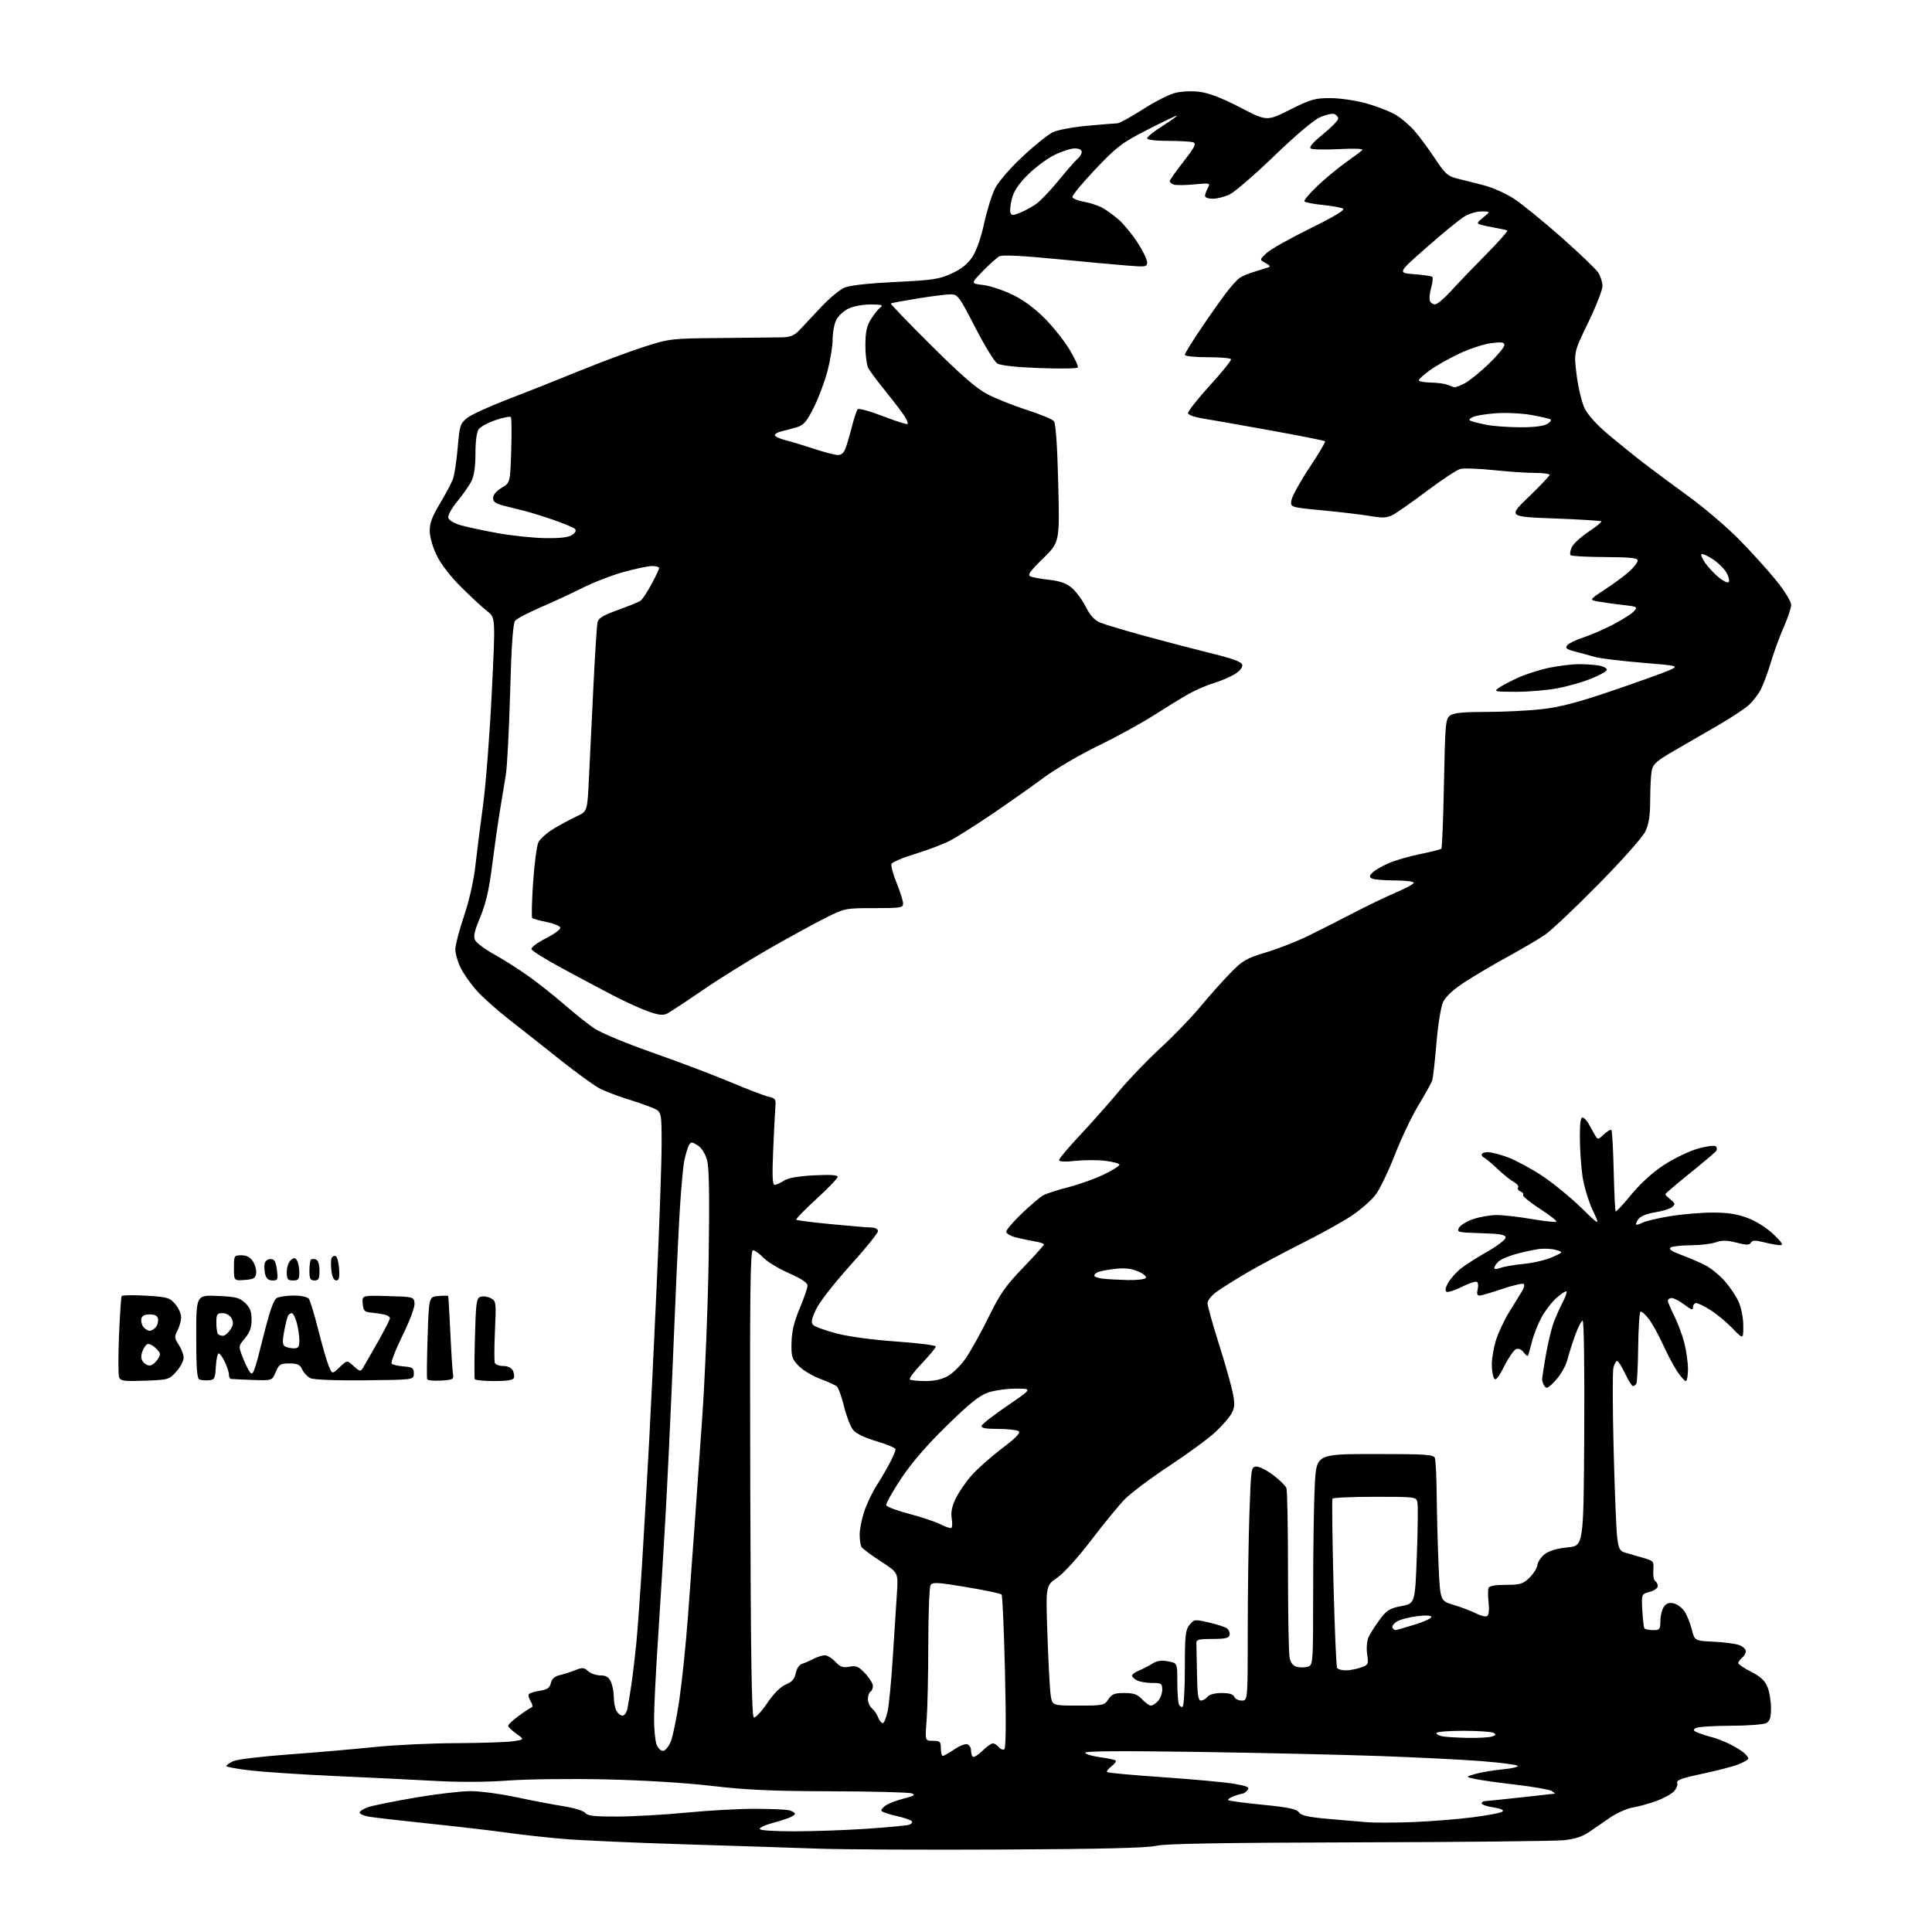 <?xml version="1.0" encoding="UTF-8" standalone="no"?>
<svg 
  version="1.1" 
  xmlns="http://www.w3.org/2000/svg" 
  xmlns:xlink="http://www.w3.org/1999/xlink" 
  xmlns:svg="http://www.w3.org/2000/svg"
  xmlns:rdf="http://www.w3.org/1999/02/22-rdf-syntax-ns#"
  xmlns:cc="http://creativecommons.org/ns#"
  xmlns:dc="http://purl.org/dc/elements/1.1/"
  viewBox="0 0 768 768"
  width="768"
  height="768"
>
<style>svg {background-color: white; }</style>"
<path stroke="none" fill="black" fill-rule="evenodd" d="M398.50,735.22C367.70,735.38 334.62,735.21 325.00,734.86C315.38,734.51 291.52,733.74 272.00,733.14C252.47,732.55 230.88,731.58 224.00,731.00C217.12,730.42 207.00,729.30 201.50,728.51C196.00,727.73 182.30,726.13 171.06,724.96C159.82,723.79 148.87,722.53 146.72,722.17C144.58,721.80 142.88,721.05 142.95,720.50C143.02,719.95 144.56,718.99 146.37,718.36C148.18,717.74 156.53,716.05 164.92,714.61C173.31,713.18 183.25,712.00 187.01,712.00C190.77,712.00 198.94,713.08 205.17,714.41C211.40,715.73 219.88,717.35 224.00,718.00C228.20,718.66 232.01,719.84 232.67,720.67C233.59,721.85 236.33,722.15 245.67,722.10C252.18,722.07 264.48,721.36 273.00,720.53C281.52,719.70 293.68,719.02 300.00,719.03C306.32,719.03 312.51,719.30 313.75,719.63C314.99,719.96 316.00,720.58 316.00,721.00C316.00,721.41 314.76,722.21 313.25,722.77C311.74,723.32 308.59,724.29 306.25,724.93C303.91,725.56 302.00,726.51 302.00,727.04C302.00,727.61 307.62,727.99 315.75,727.98C323.31,727.98 336.25,727.52 344.50,726.96C352.75,726.41 360.29,725.70 361.26,725.40C362.24,725.10 362.79,724.47 362.50,724.00C362.21,723.52 359.48,722.58 356.44,721.90C353.40,721.22 350.69,720.31 350.42,719.87C350.16,719.44 350.96,718.42 352.22,717.61C353.47,716.80 356.73,715.58 359.45,714.90C363.37,713.92 363.99,713.51 362.45,712.90C361.38,712.48 347.00,712.10 330.50,712.06C307.00,712.00 296.71,711.54 283.00,709.93C272.30,708.68 255.79,707.67 240.50,707.33C226.75,707.03 209.43,707.24 202.00,707.79C193.58,708.43 182.67,708.48 173.00,707.94C164.47,707.47 146.93,706.61 134.00,706.04C121.07,705.46 105.89,704.48 100.25,703.86C94.61,703.24 90.00,702.41 90.00,702.02C90.00,701.64 91.24,700.76 92.75,700.07C94.26,699.38 104.27,698.18 115.00,697.40C125.72,696.62 140.90,695.31 148.72,694.49C156.54,693.67 171.17,692.97 181.22,692.93C191.27,692.89 201.53,692.55 204.00,692.18C208.50,691.50 208.50,691.50 205.25,689.18C203.46,687.91 202.00,686.48 202.00,686.02C202.00,685.55 203.87,683.80 206.15,682.12C208.44,680.44 210.75,678.92 211.29,678.74C211.87,678.54 211.72,677.53 210.92,676.25C210.18,675.06 209.89,673.78 210.28,673.39C210.66,673.00 212.65,672.42 214.70,672.08C217.58,671.62 218.55,670.93 218.99,669.02C219.39,667.34 220.51,666.35 222.54,665.88C224.17,665.50 226.94,664.61 228.70,663.90C231.48,662.77 232.15,662.82 233.78,664.30C234.81,665.23 237.01,666.00 238.67,666.00C240.92,666.00 241.97,666.64 242.84,668.55C243.48,669.95 244.00,672.68 244.00,674.61C244.00,676.55 244.47,679.00 245.04,680.07C245.60,681.13 246.69,682.00 247.46,682.00C248.22,682.00 249.09,680.76 249.40,679.25C249.71,677.74 250.40,673.58 250.94,670.00C251.48,666.42 252.37,659.00 252.92,653.50C253.46,648.00 254.59,632.25 255.42,618.50C256.25,604.75 257.40,584.73 257.99,574.00C258.58,563.27 259.95,535.01 261.03,511.19C262.11,487.37 263.00,462.03 263.00,454.89C263.00,441.90 263.00,441.90 259.32,440.36C257.30,439.52 252.69,437.91 249.07,436.80C245.46,435.69 240.70,433.86 238.50,432.74C236.30,431.63 229.07,426.39 222.44,421.11C215.81,415.82 206.67,408.62 202.14,405.09C197.61,401.56 191.93,396.49 189.53,393.82C187.13,391.15 184.22,387.03 183.08,384.66C181.94,382.30 181.00,379.02 181.00,377.38C181.00,375.74 182.54,369.81 184.43,364.20C186.50,358.06 188.30,350.13 188.96,344.25C189.56,338.89 190.94,327.98 192.03,320.00C193.12,312.02 194.67,292.00 195.48,275.50C196.96,245.50 196.96,245.50 193.73,243.00C191.95,241.62 187.32,237.35 183.44,233.50C179.16,229.26 175.29,224.28 173.63,220.86C172.06,217.65 170.85,213.47 170.82,211.12C170.78,208.03 171.77,205.34 174.83,200.26C177.06,196.54 179.40,192.15 180.02,190.50C180.63,188.85 181.50,183.23 181.94,178.01C182.69,169.20 182.95,168.35 185.63,166.20C187.21,164.92 194.13,161.72 201.00,159.08C207.88,156.45 220.89,151.28 229.92,147.60C238.96,143.92 250.88,139.48 256.42,137.73C266.24,134.62 267.02,134.53 286.50,134.37C297.50,134.27 308.45,134.15 310.83,134.10C314.19,134.02 315.75,133.37 317.83,131.20C319.30,129.66 323.14,125.56 326.37,122.10C329.60,118.63 333.81,115.14 335.72,114.34C337.95,113.41 345.26,112.60 355.95,112.09C370.79,111.38 373.33,111.00 378.27,108.73C382.19,106.94 384.65,104.98 386.52,102.15C388.15,99.69 389.96,94.53 391.20,88.82C392.31,83.70 394.27,77.43 395.55,74.89C396.91,72.22 401.51,66.90 406.50,62.23C411.23,57.80 416.65,53.45 418.54,52.55C420.43,51.65 426.59,50.50 432.24,49.99C437.88,49.48 443.22,49.05 444.10,49.03C444.98,49.02 449.48,46.56 454.10,43.59C458.72,40.61 464.50,37.64 466.94,36.99C469.61,36.29 473.57,36.09 476.85,36.50C480.58,36.97 485.68,38.93 492.96,42.70C503.60,48.22 503.60,48.22 512.78,43.61C521.00,39.48 522.67,39.00 528.75,39.00C532.53,39.00 538.86,39.92 543.02,41.06C547.13,42.20 552.37,44.22 554.67,45.56C556.96,46.89 560.48,49.90 562.48,52.24C564.49,54.58 568.13,59.52 570.56,63.21C574.43,69.08 575.52,70.05 579.24,70.97C581.59,71.55 586.33,72.75 589.78,73.63C593.23,74.51 598.63,76.92 601.78,78.97C604.93,81.02 613.37,87.88 620.54,94.21C627.71,100.54 634.35,106.89 635.29,108.32C636.23,109.76 637.00,112.18 637.01,113.71C637.01,115.25 634.45,121.80 631.31,128.28C625.60,140.06 625.60,140.06 626.74,149.09C627.37,154.06 628.80,160.02 629.91,162.32C631.16,164.90 634.80,168.92 639.35,172.74C643.43,176.17 649.85,181.35 653.63,184.26C657.41,187.17 665.45,193.14 671.50,197.52C677.55,201.91 686.49,209.55 691.36,214.50C696.24,219.45 702.87,226.79 706.11,230.81C709.47,234.98 712.00,239.11 712.00,240.42C712.00,241.69 710.71,245.60 709.14,249.11C707.57,252.63 705.27,258.87 704.04,262.99C702.81,267.11 700.98,272.06 699.99,273.99C699.00,275.92 696.90,278.68 695.34,280.13C693.78,281.58 688.35,285.18 683.29,288.13C678.22,291.08 670.28,295.68 665.64,298.35C658.61,302.40 657.11,303.71 656.60,306.23C656.27,307.89 655.99,313.13 655.98,317.88C655.96,324.24 655.46,327.55 654.06,330.50C652.97,332.79 644.95,341.82 635.33,351.59C626.07,360.99 616.48,370.05 614.00,371.71C611.52,373.38 604.77,377.34 599.00,380.51C593.23,383.68 585.51,388.24 581.86,390.64C577.69,393.38 574.65,396.22 573.67,398.28C572.78,400.16 571.65,407.09 571.02,414.53C570.42,421.66 569.67,428.33 569.37,429.34C569.06,430.35 566.63,434.78 563.96,439.17C561.29,443.56 557.05,452.44 554.54,458.90C552.03,465.36 548.60,472.51 546.93,474.79C545.25,477.06 540.87,480.92 537.19,483.35C533.51,485.78 524.59,490.73 517.37,494.33C510.15,497.94 500.25,503.24 495.37,506.11C490.49,508.98 485.04,512.43 483.25,513.78C481.46,515.13 480.00,517.05 480.00,518.05C480.00,519.04 481.98,526.13 484.40,533.80C486.83,541.48 489.33,550.25 489.96,553.31C490.92,557.91 490.86,559.37 489.65,561.72C488.84,563.28 485.94,566.66 483.20,569.21C480.47,571.77 472.22,577.83 464.86,582.68C457.51,587.53 449.55,593.49 447.17,595.92C444.79,598.36 438.77,605.69 433.80,612.21C428.47,619.20 422.90,625.35 420.23,627.19C415.69,630.31 415.69,630.31 416.37,649.90C416.74,660.68 417.31,671.41 417.65,673.75C418.26,678.00 418.26,678.00 428.61,678.00C438.54,678.00 439.02,677.90 440.59,675.50C441.96,673.42 443.02,673.00 446.94,673.00C450.67,673.00 452.14,673.52 454.00,675.50C455.29,676.88 456.88,678.00 457.52,678.00C458.16,678.00 459.43,677.18 460.35,676.17C461.26,675.17 462.00,673.14 462.00,671.67C462.00,669.21 461.67,669.00 457.93,669.00C455.70,669.00 453.00,668.53 451.93,667.96C450.87,667.40 450.00,666.54 450.00,666.06C450.00,665.59 451.24,664.69 452.75,664.08C454.26,663.46 456.65,662.22 458.06,661.33C459.89,660.16 461.66,659.90 464.31,660.40C468.00,661.09 468.00,661.09 468.00,668.46C468.00,672.52 468.27,676.55 468.60,677.41C468.94,678.28 469.61,678.74 470.10,678.44C470.60,678.13 471.00,671.21 471.00,663.05C471.00,650.07 471.23,647.93 472.86,645.92C474.68,643.68 474.89,643.65 480.61,644.98C483.85,645.72 487.08,646.78 487.79,647.33C488.50,647.87 488.95,649.03 488.78,649.91C488.53,651.17 487.12,651.50 481.98,651.50C476.44,651.50 475.51,651.75 475.58,653.25C475.63,654.21 475.74,659.73 475.83,665.50C475.96,673.67 476.31,676.00 477.38,676.00C478.14,676.00 479.32,675.33 480.00,674.50C480.76,673.58 482.95,673.00 485.65,673.00C488.65,673.00 490.25,673.48 490.64,674.50C490.95,675.33 492.29,676.00 493.61,676.00C496.00,676.00 496.00,676.00 496.00,648.25C496.00,632.99 496.30,612.06 496.66,601.75C497.31,583.30 497.35,583.00 499.51,583.00C500.72,583.00 503.75,584.55 506.23,586.45C508.71,588.35 511.03,590.63 511.37,591.53C511.72,592.43 512.00,607.25 512.00,624.46C512.00,641.67 512.28,657.16 512.63,658.89C513.06,661.04 513.97,662.21 515.56,662.60C516.82,662.92 518.79,662.88 519.93,662.52C521.96,661.88 522.00,661.33 522.00,632.09C522.00,615.71 522.29,596.84 522.65,590.16C523.31,578.00 523.31,578.00 546.55,578.00C566.82,578.00 569.86,578.20 570.39,579.58C570.73,580.45 571.05,587.31 571.12,594.83C571.19,602.35 571.53,614.77 571.87,622.44C572.50,636.39 572.50,636.39 578.00,638.03C581.02,638.93 584.98,640.43 586.78,641.37C588.58,642.31 590.55,642.78 591.15,642.41C591.82,642.00 592.05,639.91 591.74,637.11C591.47,634.58 591.45,631.94 591.70,631.25C592.01,630.43 594.37,630.00 598.59,630.00C604.24,630.00 605.37,629.67 607.91,627.24C609.50,625.72 610.96,623.40 611.15,622.09C611.34,620.78 612.71,618.80 614.18,617.70C615.87,616.45 619.21,615.48 623.18,615.10C629.50,614.50 629.50,614.50 629.76,569.75C629.91,544.14 629.64,525.00 629.13,525.00C628.64,525.00 627.31,527.59 626.16,530.75C625.02,533.91 623.61,538.36 623.03,540.63C622.46,542.90 620.40,546.50 618.45,548.62C615.55,551.79 614.75,552.22 613.97,550.99C613.45,550.17 613.02,549.00 613.02,548.38C613.01,547.77 613.68,543.38 614.50,538.64C615.33,533.90 616.72,528.11 617.59,525.76C618.47,523.42 620.09,519.78 621.19,517.68C622.30,515.59 622.98,513.65 622.71,513.37C622.43,513.10 620.68,514.22 618.80,515.87C616.93,517.52 614.21,521.03 612.77,523.68C611.33,526.33 609.60,530.75 608.93,533.50C608.26,536.25 607.54,538.69 607.34,538.93C607.14,539.16 606.37,538.53 605.63,537.51C604.83,536.41 603.64,535.92 602.68,536.29C601.80,536.63 599.67,539.70 597.94,543.11C595.62,547.71 594.58,548.95 593.92,547.91C593.43,547.13 593.02,544.67 593.02,542.43C593.01,540.19 593.71,535.96 594.59,533.02C595.46,530.08 597.85,524.94 599.90,521.59C601.95,518.24 604.25,514.51 605.02,513.30C605.79,512.08 606.11,510.78 605.73,510.40C605.35,510.02 601.54,510.90 597.25,512.35C592.97,513.81 588.86,515.00 588.12,515.00C587.20,515.00 586.97,514.24 587.40,512.56C587.73,511.22 587.60,509.87 587.09,509.56C586.59,509.25 583.89,510.14 581.08,511.55C578.28,512.96 575.53,513.83 574.98,513.49C574.34,513.09 574.63,511.73 575.73,509.82C576.71,508.14 579.02,505.58 580.88,504.13C582.74,502.69 587.46,499.68 591.38,497.46C595.29,495.23 598.50,492.76 598.50,491.96C598.50,490.80 596.49,490.44 588.73,490.21C579.56,489.94 579.03,489.81 579.97,488.06C580.51,487.04 583.08,485.48 585.66,484.60C588.24,483.72 592.45,483.00 595.00,483.00C597.56,483.00 603.81,483.72 608.90,484.59C613.99,485.46 618.40,485.94 618.69,485.64C618.99,485.35 616.02,483.03 612.09,480.49C608.17,477.95 605.19,475.50 605.47,475.04C605.76,474.58 605.29,473.94 604.43,473.61C603.57,473.28 603.14,472.58 603.46,472.06C603.79,471.53 603.04,470.56 601.80,469.89C600.56,469.23 597.59,466.85 595.20,464.59C592.81,462.34 590.43,460.35 589.92,460.17C589.42,459.98 589.00,459.42 589.00,458.92C589.00,458.41 590.11,458.00 591.46,458.00C592.82,458.00 596.40,458.93 599.42,460.06C602.44,461.19 608.42,464.40 612.71,467.19C616.99,469.99 624.01,475.69 628.30,479.86C636.11,487.45 636.11,487.45 633.08,480.97C631.42,477.41 629.60,471.35 629.05,467.50C628.49,463.65 628.03,456.75 628.02,452.17C628.01,446.21 628.34,443.95 629.18,444.23C629.83,444.44 630.83,445.49 631.41,446.56C631.98,447.63 633.07,449.56 633.81,450.84C635.17,453.19 635.17,453.19 637.58,450.92C638.91,449.68 640.24,448.91 640.55,449.21C640.85,449.52 641.27,456.83 641.47,465.47C641.68,474.11 642.02,481.35 642.24,481.57C642.45,481.79 645.26,478.76 648.48,474.85C652.19,470.35 656.96,466.03 661.53,463.04C665.50,460.45 671.55,457.55 674.99,456.58C678.42,455.62 681.61,455.21 682.07,455.67C682.54,456.14 682.60,456.97 682.21,457.52C681.82,458.08 677.11,462.06 671.75,466.39C666.39,470.71 662.00,474.46 662.00,474.71C662.00,474.97 662.95,475.95 664.10,476.88C665.95,478.38 666.02,478.74 664.70,479.84C663.86,480.53 660.81,481.47 657.92,481.92C654.76,482.42 652.13,483.48 651.34,484.56C650.61,485.54 650.20,486.54 650.42,486.76C650.65,486.98 651.78,486.65 652.95,486.03C654.12,485.40 658.99,484.25 663.78,483.46C668.58,482.68 676.20,482.03 680.71,482.02C686.71,482.00 690.48,482.58 694.68,484.16C698.11,485.44 702.28,488.06 704.97,490.63C708.31,493.82 709.03,494.96 707.69,494.98C706.70,494.99 703.84,494.49 701.34,493.86C697.76,492.95 696.63,492.98 696.01,493.98C695.38,495.00 694.27,495.00 690.27,493.97C686.45,492.99 684.54,492.96 682.00,493.85C680.19,494.48 675.73,495.01 672.10,495.02C668.47,495.02 664.88,495.42 664.13,495.90C663.15,496.52 664.39,497.38 668.43,498.89C671.54,500.05 675.79,501.87 677.86,502.93C679.94,503.99 683.34,506.74 685.42,509.04C687.50,511.34 690.04,515.09 691.08,517.36C692.17,519.77 692.97,523.80 692.98,526.99C693.00,532.48 693.00,532.48 688.75,528.08C686.41,525.65 682.50,522.40 680.05,520.84C677.61,519.28 675.02,518.00 674.30,518.00C673.59,518.00 673.00,518.73 673.00,519.62C673.00,520.92 672.32,520.72 669.57,518.62C667.68,517.18 665.43,516.00 664.57,516.00C663.71,516.00 663.00,516.46 663.00,517.03C663.00,517.60 664.13,520.29 665.51,523.02C666.89,525.74 668.69,530.54 669.51,533.69C670.33,536.84 671.00,541.58 671.00,544.21C671.00,546.84 670.61,549.00 670.13,549.00C669.66,549.00 668.11,547.25 666.70,545.12C665.28,542.98 662.74,538.17 661.04,534.43C659.35,530.70 656.82,526.14 655.42,524.30C654.02,522.46 652.53,521.17 652.11,521.43C651.70,521.69 651.29,528.02 651.20,535.52C651.11,543.01 650.77,549.56 650.46,550.07C650.14,550.58 649.54,551.00 649.11,551.00C648.69,551.00 647.29,548.75 646.00,546.00C644.71,543.25 643.29,541.00 642.85,541.00C642.40,541.00 641.73,542.21 641.36,543.69C640.99,545.18 641.02,559.69 641.44,575.94C641.85,592.20 642.48,607.97 642.84,610.98C643.41,615.70 643.85,616.56 646.00,617.19C647.38,617.60 650.52,618.51 653.00,619.22C657.37,620.48 657.49,620.63 657.22,624.18C657.06,626.19 657.40,628.13 657.97,628.48C658.53,628.83 659.00,629.75 659.00,630.53C659.00,631.31 657.54,632.33 655.75,632.80C652.50,633.66 652.50,633.66 652.85,640.08C653.04,643.61 653.40,646.84 653.66,647.25C653.91,647.66 655.44,648.00 657.06,648.00C659.79,648.00 660.00,647.73 660.03,644.25C660.05,642.19 660.70,639.66 661.48,638.63C662.50,637.28 663.61,636.94 665.44,637.39C666.83,637.75 668.74,639.19 669.67,640.61C670.60,642.04 671.88,645.23 672.51,647.72C673.65,652.24 673.65,652.24 681.20,652.60C685.36,652.79 689.93,653.40 691.38,653.95C692.82,654.50 694.00,655.58 694.00,656.35C694.00,657.12 693.33,658.32 692.50,659.00C691.67,659.68 691.00,660.63 691.00,661.11C691.00,661.58 693.28,663.12 696.07,664.54C699.75,666.40 701.54,668.05 702.57,670.52C703.36,672.40 704.00,676.18 704.00,678.93C704.00,682.85 703.58,684.15 702.07,684.96C701.00,685.53 694.59,686.01 687.82,686.02C681.04,686.02 674.84,686.45 674.03,686.96C672.86,687.70 673.12,688.09 675.33,688.93C676.85,689.51 679.31,690.28 680.79,690.63C682.28,690.99 685.30,692.17 687.50,693.26C689.70,694.34 692.29,695.93 693.25,696.77C694.21,697.62 695.00,698.64 695.00,699.05C695.00,699.45 693.26,700.48 691.12,701.33C688.99,702.19 682.51,703.88 676.71,705.09C668.73,706.77 666.31,707.64 666.71,708.69C667.00,709.45 666.45,710.95 665.49,712.02C664.52,713.08 661.43,714.81 658.61,715.86C655.80,716.91 651.57,718.08 649.21,718.48C646.85,718.87 642.80,720.64 640.21,722.41C637.62,724.18 633.80,726.80 631.72,728.24C629.12,730.04 626.01,731.05 621.72,731.51C618.30,731.87 581.52,732.26 540.00,732.36C485.37,732.50 463.12,732.88 459.50,733.75C456.00,734.59 437.69,735.03 398.50,735.22zM561.00,724.33C567.88,724.08 578.64,723.24 584.92,722.47C591.21,721.69 596.77,720.63 597.30,720.10C597.89,719.51 596.53,718.90 593.62,718.47C591.08,718.08 589.00,717.37 589.00,716.89C589.00,716.40 589.56,715.99 590.25,715.97C590.94,715.95 597.35,715.29 604.50,714.51C611.65,713.72 617.73,713.05 618.00,713.01C618.27,712.97 617.71,712.48 616.75,711.92C615.80,711.36 609.41,710.25 602.56,709.45C595.72,708.65 588.40,707.62 586.31,707.16C582.50,706.32 582.50,706.32 586.50,705.16C588.70,704.52 593.56,703.70 597.30,703.35C601.04,702.99 603.74,702.35 603.30,701.93C602.86,701.50 596.42,700.67 589.00,700.08C581.58,699.49 563.35,698.58 548.50,698.05C533.65,697.52 501.08,696.78 476.11,696.41C444.92,695.95 430.92,696.07 431.36,696.78C431.71,697.35 434.36,698.13 437.25,698.52C440.14,698.91 442.90,699.47 443.39,699.76C443.87,700.05 443.21,701.09 441.90,702.07C440.60,703.06 439.79,704.12 440.10,704.43C440.41,704.74 450.44,705.67 462.40,706.48C474.35,707.30 487.04,708.47 490.59,709.09C495.94,710.02 496.86,710.46 495.91,711.61C495.27,712.37 494.39,713.00 493.94,713.00C493.50,713.00 491.91,713.46 490.43,714.03C488.94,714.59 487.96,715.30 488.26,715.59C488.55,715.88 494.70,716.71 501.93,717.42C512.12,718.42 515.35,719.10 516.32,720.42C517.26,721.72 520.07,722.34 528.03,723.04C533.79,723.55 540.75,724.15 543.50,724.37C546.25,724.59 554.12,724.57 561.00,724.33zM390.48,696.02C392.19,694.36 394.08,693.00 394.68,693.00C395.27,693.00 396.31,693.67 396.99,694.49C397.67,695.31 398.67,695.70 399.22,695.36C399.87,694.96 399.97,684.28 399.50,664.62C399.11,648.06 398.50,634.19 398.14,633.82C397.79,633.45 391.50,632.13 384.16,630.90C372.78,628.99 370.69,628.87 369.93,630.08C369.43,630.86 369.02,641.40 369.01,653.50C369.00,665.60 368.70,679.21 368.35,683.75C367.70,692.00 367.70,692.00 370.85,692.00C373.68,692.00 374.00,692.30 374.00,695.00C374.00,696.65 374.35,698.00 374.77,698.00C375.19,698.00 377.25,696.84 379.33,695.42C381.42,694.00 383.78,693.08 384.57,693.39C385.36,693.69 386.00,694.78 386.00,695.80C386.00,696.83 386.31,697.97 386.68,698.35C387.06,698.73 388.77,697.68 390.48,696.02zM263.53,696.00C264.39,696.00 265.78,694.37 266.62,692.37C267.45,690.38 269.00,682.83 270.06,675.59C271.12,668.36 272.66,653.45 273.48,642.47C274.30,631.49 275.44,615.98 276.00,608.00C276.57,600.02 277.97,580.23 279.11,564.00C280.25,547.77 281.42,518.98 281.71,500.00C282.08,475.55 281.89,464.26 281.08,461.25C280.37,458.64 278.94,456.35 277.38,455.33C275.21,453.91 274.70,453.87 273.95,455.08C273.46,455.86 272.61,458.63 272.05,461.22C271.49,463.82 270.57,474.40 270.01,484.72C269.44,495.05 268.30,520.38 267.47,541.00C266.63,561.62 265.28,590.20 264.45,604.50C263.63,618.80 262.29,640.60 261.48,652.94C260.66,665.29 260.00,678.87 260.00,683.13C260.00,687.39 260.44,692.02 260.98,693.43C261.51,694.85 262.66,696.00 263.53,696.00zM583.50,690.84C587.35,690.91 591.55,690.69 592.83,690.35C594.58,689.88 594.83,689.51 593.83,688.88C593.10,688.41 587.66,688.02 581.75,688.02C575.75,688.01 571.00,688.41 571.00,688.93C571.00,689.45 572.24,690.05 573.75,690.28C575.26,690.51 579.65,690.76 583.50,690.84zM350.89,685.00C351.41,685.00 352.29,682.86 352.85,680.25C353.41,677.64 354.34,667.85 354.92,658.50C355.50,649.15 356.23,637.82 356.54,633.33C357.09,625.16 357.09,625.16 350.16,620.68C346.36,618.21 342.90,615.64 342.48,614.97C342.07,614.30 341.73,612.08 341.73,610.04C341.73,608.00 342.53,603.90 343.51,600.92C344.49,597.94 346.78,593.16 348.60,590.31C350.41,587.46 352.82,583.31 353.95,581.10C355.08,578.89 356.00,576.65 356.00,576.12C356.00,575.59 352.60,574.15 348.45,572.92C343.58,571.47 340.24,569.85 339.05,568.34C338.04,567.06 336.45,562.87 335.51,559.04C334.57,555.22 333.28,551.65 332.64,551.12C332.00,550.58 328.98,549.21 325.92,548.07C322.87,546.93 319.05,544.61 317.43,542.93C314.79,540.16 314.51,539.25 314.64,533.68C314.74,529.25 315.66,525.41 317.89,520.11C319.60,516.05 321.00,511.97 321.00,511.04C321.00,509.91 318.59,508.30 313.63,506.12C309.58,504.34 305.00,501.56 303.45,499.94C301.89,498.32 300.03,497.00 299.31,497.00C298.22,497.00 298.04,513.52 298.24,589.67C298.44,659.49 298.79,682.43 299.67,682.72C300.32,682.94 302.70,680.39 304.96,677.05C307.61,673.15 310.26,670.50 312.39,669.61C314.85,668.58 315.87,667.41 316.33,665.09C316.68,663.33 317.74,661.72 318.73,661.43C319.70,661.14 321.77,660.25 323.33,659.45C324.89,658.65 326.95,658.00 327.91,658.00C328.87,658.00 330.74,659.16 332.06,660.57C334.01,662.64 335.08,663.02 337.66,662.54C340.36,662.03 341.31,662.44 343.92,665.22C345.61,667.02 346.99,669.26 347.00,670.19C347.00,671.12 346.55,672.16 346.00,672.50C345.45,672.84 345.00,674.16 345.00,675.44C345.00,676.71 345.72,678.35 346.60,679.09C347.49,679.82 348.60,681.45 349.08,682.71C349.56,683.97 350.37,685.00 350.89,685.00zM534.91,664.00C536.45,664.00 539.14,663.50 540.90,662.89C543.95,661.82 544.06,661.60 543.47,657.64C543.13,655.36 543.34,652.38 543.93,651.00C544.52,649.62 546.50,646.48 548.33,644.00C551.24,640.05 552.31,639.37 557.07,638.45C562.50,637.40 562.50,637.40 563.21,618.45C563.61,608.03 563.71,598.49 563.45,597.25C562.97,595.03 562.76,595.00 546.54,595.00C537.51,595.00 529.92,595.34 529.68,595.75C529.44,596.16 529.62,611.25 530.08,629.27C530.54,647.30 531.18,662.48 531.51,663.02C531.85,663.56 533.37,664.00 534.91,664.00zM554.65,648.00C554.95,648.00 558.30,647.06 562.09,645.90C565.89,644.75 569.00,643.35 569.00,642.79C569.00,642.13 566.94,642.02 563.25,642.47C560.09,642.85 556.47,643.82 555.22,644.62C553.96,645.43 553.20,646.52 553.53,647.04C553.85,647.57 554.36,648.00 554.65,648.00zM378.18,607.38C378.56,607.15 378.62,605.43 378.31,603.55C377.93,601.18 378.43,598.75 379.93,595.65C381.12,593.19 383.93,589.08 386.18,586.53C388.43,583.97 393.86,579.15 398.24,575.81C404.10,571.36 405.85,569.52 404.86,568.89C404.11,568.42 400.43,568.02 396.67,568.02C391.66,568.00 389.94,567.67 390.22,566.75C390.44,566.06 395.07,562.46 400.51,558.75C410.40,552.00 410.40,552.00 403.88,552.00C400.29,552.00 395.30,552.70 392.80,553.55C389.32,554.74 385.40,557.88 376.29,566.80C368.29,574.63 362.29,581.60 358.13,587.88C354.71,593.03 352.09,597.76 352.29,598.37C352.49,598.98 356.63,600.53 361.49,601.80C366.34,603.07 371.93,604.94 373.91,605.96C375.88,606.97 377.81,607.62 378.18,607.38zM57.59,548.85C49.28,549.15 47.92,548.97 47.35,547.48C46.99,546.54 46.97,539.06 47.31,530.85C47.65,522.65 48.12,515.61 48.37,515.21C48.61,514.82 52.96,514.75 58.04,515.05C66.53,515.57 67.46,515.83 69.63,518.36C70.94,519.87 72.00,522.23 72.00,523.61C72.00,524.98 71.35,527.35 70.56,528.87C69.27,531.37 69.32,531.94 71.06,534.57C72.12,536.18 72.99,538.51 72.99,539.73C73.00,540.96 71.69,543.44 70.08,545.23C67.23,548.43 66.96,548.51 57.59,548.85zM83.00,548.69C81.62,548.80 79.94,548.65 79.25,548.36C78.32,547.97 78.00,543.58 78.00,531.31C78.00,514.79 78.00,514.79 86.42,515.15C93.68,515.45 95.20,515.83 97.42,517.92C99.41,519.79 100.00,521.32 100.00,524.60C100.00,527.72 99.31,529.67 97.38,531.96C94.78,535.05 94.77,535.11 96.40,539.38C97.30,541.74 98.64,544.49 99.37,545.49C100.53,547.07 101.16,545.42 104.47,532.12C107.21,521.12 108.75,516.67 110.06,515.97C111.05,515.44 114.09,515.00 116.81,515.00C119.57,515.00 122.19,515.55 122.74,516.25C123.29,516.94 124.97,522.45 126.48,528.50C128.00,534.55 129.87,541.04 130.64,542.92C132.04,546.34 132.04,546.34 135.01,543.49C137.99,540.64 137.99,540.64 140.61,543.07C142.84,545.13 143.37,545.27 144.15,544.00C144.65,543.17 147.30,538.56 150.03,533.74C152.76,528.92 155.00,524.54 155.00,524.01C155.00,523.47 153.99,522.82 152.75,522.54C151.51,522.27 149.15,521.93 147.50,521.77C144.91,521.54 144.46,521.05 144.18,518.21C143.87,514.93 143.87,514.93 154.18,515.21C164.36,515.50 164.50,515.53 164.79,518.00C164.96,519.47 162.97,524.82 160.00,530.91C157.20,536.63 155.27,541.66 155.71,542.09C156.14,542.52 158.30,543.01 160.50,543.18C164.02,543.46 164.50,543.80 164.50,546.00C164.50,548.50 164.50,548.50 145.00,548.69C133.02,548.81 124.67,548.47 123.36,547.83C122.18,547.25 120.73,545.70 120.13,544.39C119.25,542.45 118.29,542.00 115.03,542.00C111.42,542.00 110.89,542.33 109.60,545.42C108.17,548.83 108.17,548.83 100.34,548.55C96.03,548.40 92.16,548.21 91.75,548.14C91.34,548.06 91.00,547.28 91.00,546.40C91.00,545.52 90.27,543.27 89.39,541.40C88.50,539.53 87.40,538.00 86.94,538.00C86.48,538.00 85.97,540.36 85.80,543.25C85.53,548.04 85.28,548.52 83.00,548.69zM175.34,548.80C172.50,548.96 170.02,548.74 169.81,548.30C169.61,547.86 169.69,540.30 169.98,531.50C170.50,515.50 170.50,515.50 174.25,515.19C176.31,515.02 178.08,515.02 178.17,515.19C178.26,515.36 178.65,522.02 179.03,530.00C179.40,537.98 179.89,545.40 180.11,546.50C180.45,548.26 179.89,548.54 175.34,548.80zM196.48,549.00C192.43,549.00 188.95,548.66 188.74,548.25C188.53,547.84 188.55,540.43 188.79,531.78C189.17,517.56 189.39,516.01 191.07,515.48C192.09,515.15 193.91,515.42 195.11,516.06C197.21,517.18 197.27,517.65 196.76,528.86C196.46,535.26 196.44,541.06 196.69,541.75C196.95,542.44 198.46,543.00 200.05,543.00C201.78,543.00 203.29,543.70 203.83,544.75C204.32,545.71 204.53,547.06 204.28,547.75C203.98,548.60 201.46,549.00 196.48,549.00zM367.78,549.00C371.42,549.00 374.44,548.32 376.86,546.96C378.86,545.83 382.10,542.57 384.06,539.71C386.01,536.84 390.05,529.55 393.02,523.50C397.54,514.29 399.77,511.10 406.71,503.90C411.27,499.17 415.00,495.02 415.00,494.69C415.00,494.36 413.31,493.80 411.25,493.45C409.19,493.10 405.81,492.39 403.75,491.87C401.69,491.35 400.00,490.34 400.00,489.62C400.00,488.90 402.81,485.62 406.25,482.32C409.69,479.03 413.54,475.78 414.80,475.10C416.07,474.43 420.57,472.99 424.80,471.90C429.04,470.82 435.31,468.57 438.75,466.90C442.19,465.24 445.00,463.49 445.00,463.01C445.00,462.53 442.52,461.83 439.49,461.46C436.47,461.08 431.07,461.08 427.49,461.46C423.26,461.92 421.00,461.80 421.00,461.13C421.00,460.57 424.72,456.14 429.27,451.30C433.82,446.46 440.77,438.63 444.70,433.90C448.63,429.17 456.11,421.38 461.31,416.60C466.51,411.81 473.63,404.44 477.13,400.21C480.63,395.99 485.98,389.99 489.00,386.88C493.97,381.79 495.36,380.98 503.31,378.57C508.16,377.10 515.59,374.20 519.81,372.13C524.04,370.06 532.23,365.92 538.00,362.92C543.77,359.92 551.54,356.19 555.25,354.62C558.96,353.06 562.00,351.38 562.00,350.89C562.00,350.40 558.51,349.99 554.25,349.98C549.99,349.98 545.93,349.61 545.23,349.16C544.24,348.54 544.36,347.98 545.76,346.71C546.76,345.81 549.58,344.19 552.04,343.12C554.49,342.04 560.09,340.42 564.47,339.52C568.86,338.63 572.68,337.65 572.97,337.36C573.26,337.08 573.73,325.36 574.00,311.34C574.47,287.56 574.63,285.74 576.44,284.42C577.87,283.38 581.65,283.00 590.73,283.00C597.52,283.00 607.45,282.51 612.79,281.92C620.13,281.10 627.02,279.30 641.00,274.54C651.17,271.08 661.30,267.45 663.50,266.46C667.50,264.67 667.50,264.67 652.50,263.42C644.25,262.73 635.92,261.71 634.00,261.15C632.08,260.59 628.55,259.62 626.18,259.01C622.66,258.09 622.07,257.62 623.00,256.50C623.64,255.73 626.48,254.35 629.33,253.43C632.17,252.51 637.50,250.20 641.17,248.30C644.84,246.39 648.58,244.01 649.50,243.00C651.09,241.24 650.91,241.14 645.33,240.51C642.12,240.15 637.73,239.55 635.57,239.16C631.65,238.47 631.65,238.47 638.07,234.27C641.61,231.96 645.96,228.73 647.75,227.09C649.54,225.45 651.00,223.52 651.00,222.81C651.00,221.80 648.00,221.49 638.02,221.44C630.89,221.41 624.74,221.08 624.36,220.70C623.98,220.32 624.18,218.90 624.80,217.54C625.42,216.18 628.42,213.41 631.48,211.38C634.53,209.36 636.82,207.49 636.57,207.24C636.32,206.99 627.88,206.47 617.81,206.09C599.50,205.40 599.50,205.40 607.75,197.45C612.29,193.08 616.00,189.16 616.00,188.75C616.00,188.34 613.41,188.00 610.25,188.00C607.09,188.00 599.68,187.50 593.78,186.89C587.89,186.27 581.93,186.05 580.54,186.40C579.16,186.75 573.21,190.66 567.32,195.09C561.43,199.52 555.30,203.83 553.70,204.66C551.31,205.89 549.66,205.98 544.64,205.13C541.26,204.55 532.72,203.54 525.66,202.87C512.82,201.65 512.82,201.65 513.42,198.66C513.75,197.01 516.98,191.21 520.61,185.76C524.23,180.32 526.99,175.66 526.73,175.40C526.48,175.15 516.65,173.19 504.88,171.07C493.12,168.94 481.06,166.81 478.08,166.35C475.10,165.88 472.49,164.97 472.27,164.32C472.06,163.68 475.92,158.73 480.85,153.33C485.78,147.93 489.61,143.18 489.35,142.76C489.09,142.34 484.86,142.00 479.94,142.00C474.80,142.00 471.00,141.59 471.00,141.02C471.00,140.49 473.92,135.74 477.49,130.48C481.05,125.22 485.56,118.83 487.51,116.29C489.45,113.74 491.82,111.13 492.77,110.47C493.72,109.82 496.30,108.74 498.50,108.07C500.70,107.40 503.18,106.62 504.00,106.35C505.14,105.98 504.91,105.54 503.07,104.55C500.64,103.24 500.64,103.24 503.54,100.55C505.13,99.08 512.91,94.69 520.82,90.81C530.14,86.24 534.76,83.47 533.93,82.96C533.23,82.52 529.58,81.86 525.82,81.48C522.07,81.10 518.78,80.45 518.52,80.03C518.26,79.61 520.62,76.83 523.77,73.85C526.92,70.88 531.98,66.69 535.00,64.55C538.02,62.41 540.95,60.23 541.50,59.70C542.13,59.10 538.79,58.95 532.39,59.27C526.83,59.56 521.74,59.46 521.07,59.04C520.25,58.54 521.83,56.68 525.87,53.39C529.18,50.70 531.91,47.92 531.94,47.22C531.97,46.51 531.30,45.67 530.45,45.34C529.59,45.01 527.00,45.59 524.70,46.62C522.18,47.74 514.87,53.93 506.47,62.03C498.75,69.47 490.81,76.34 488.82,77.28C486.83,78.23 483.80,79.00 482.10,79.00C480.39,79.00 479.00,78.52 479.00,77.93C479.00,77.35 479.50,75.93 480.12,74.78C481.21,72.73 481.10,72.70 474.61,73.31C470.96,73.65 467.30,73.67 466.49,73.36C465.67,73.04 465.00,72.43 465.00,72.00C465.00,71.56 467.47,68.05 470.48,64.20C474.83,58.65 475.64,57.07 474.40,56.60C473.54,56.27 469.05,56.00 464.42,56.00C459.33,56.00 456.00,55.59 456.00,54.97C456.00,54.41 458.81,52.16 462.25,49.98C465.69,47.80 468.16,46.01 467.74,46.01C467.33,46.00 462.01,48.55 455.94,51.67C445.92,56.80 444.00,58.26 435.41,67.30C430.19,72.79 426.09,77.77 426.29,78.37C426.49,78.98 428.50,79.79 430.75,80.17C433.00,80.56 436.23,81.58 437.91,82.45C439.59,83.32 442.63,85.49 444.66,87.27C446.69,89.05 450.07,93.16 452.18,96.41C454.28,99.65 456.00,103.19 456.00,104.26C456.00,106.09 455.49,106.17 447.75,105.54C443.21,105.18 430.38,103.99 419.24,102.91C405.87,101.61 398.39,101.26 397.24,101.89C396.28,102.42 393.33,105.07 390.68,107.78C385.87,112.71 385.87,112.71 390.83,113.29C393.56,113.62 398.84,115.36 402.55,117.17C406.93,119.31 411.44,122.65 415.45,126.71C418.84,130.15 423.25,135.74 425.26,139.14C427.28,142.54 428.71,145.67 428.44,146.09C428.18,146.52 421.33,146.62 413.23,146.32C403.86,145.97 397.75,145.30 396.43,144.48C395.30,143.77 391.33,137.30 387.63,130.10C381.26,117.73 380.72,117.00 377.90,117.00C376.25,117.00 370.32,117.75 364.70,118.66C359.09,119.57 354.32,120.46 354.11,120.63C353.89,120.81 361.09,128.29 370.11,137.25C382.07,149.15 388.12,154.41 392.50,156.70C395.80,158.43 402.84,161.24 408.14,162.94C413.44,164.63 418.29,166.65 418.92,167.41C419.68,168.32 420.28,176.82 420.66,192.15C421.25,215.50 421.25,215.50 414.63,222.00C409.15,227.38 408.31,228.62 409.75,229.19C410.71,229.57 414.09,230.16 417.26,230.51C421.34,230.96 423.90,231.89 426.06,233.70C427.73,235.11 430.23,238.49 431.60,241.20C433.35,244.65 435.09,246.56 437.34,247.50C439.12,248.24 447.31,250.69 455.54,252.93C463.77,255.17 475.68,258.28 482.00,259.84C490.37,261.90 493.59,263.12 493.82,264.31C494.01,265.29 492.81,266.76 490.82,267.99C488.99,269.12 485.25,270.72 482.50,271.54C479.75,272.36 475.25,274.31 472.50,275.86C469.75,277.41 463.45,281.27 458.50,284.44C453.55,287.60 443.63,293.04 436.45,296.51C429.27,299.99 419.60,305.65 414.95,309.10C410.30,312.55 401.03,319.08 394.35,323.62C387.66,328.16 380.01,332.97 377.34,334.33C374.67,335.68 368.52,338.00 363.68,339.47C358.84,340.95 354.65,342.74 354.38,343.45C354.11,344.17 355.03,347.58 356.44,351.05C357.85,354.51 359.00,358.17 359.00,359.17C359.00,360.84 357.97,361.00 347.45,361.00C336.04,361.00 335.80,361.05 328.20,364.85C323.96,366.97 313.98,372.44 306.00,376.99C298.02,381.55 286.10,388.97 279.50,393.49C272.90,398.01 266.53,402.21 265.35,402.83C263.66,403.72 262.06,403.57 257.85,402.12C254.91,401.11 248.45,398.17 243.50,395.59C238.55,393.01 229.35,388.11 223.06,384.70C216.77,381.29 211.45,377.96 211.25,377.30C211.04,376.64 213.63,374.70 217.00,373.00C220.39,371.29 222.96,369.37 222.74,368.71C222.52,368.05 220.04,367.06 217.24,366.51C214.43,365.95 211.88,365.24 211.57,364.92C211.26,364.60 211.41,358.30 211.91,350.92C212.40,343.54 213.34,336.33 213.99,334.91C214.64,333.48 217.50,330.95 220.34,329.28C223.18,327.61 227.30,325.40 229.50,324.37C233.50,322.50 233.50,322.50 234.15,308.50C234.51,300.80 235.31,284.38 235.93,272.00C236.55,259.62 237.26,248.53 237.52,247.35C237.88,245.72 239.83,244.55 245.74,242.44C250.01,240.91 254.06,239.24 254.73,238.72C255.41,238.20 257.33,235.28 258.98,232.21C260.64,229.15 262.00,226.27 262.00,225.82C262.00,225.37 260.76,225.00 259.24,225.00C257.73,225.00 252.66,226.06 247.99,227.35C243.32,228.64 235.90,231.51 231.50,233.72C227.10,235.93 219.58,239.42 214.79,241.47C210.00,243.53 205.51,245.89 204.81,246.72C203.91,247.81 203.33,256.00 202.78,275.37C202.36,290.29 201.59,304.98 201.07,308.00C200.55,311.02 199.44,317.77 198.61,323.00C197.77,328.23 196.38,338.08 195.51,344.89C194.39,353.74 193.07,359.37 190.90,364.58C188.52,370.30 188.09,372.30 188.92,373.84C189.50,374.93 193.01,377.49 196.73,379.55C200.46,381.61 206.65,385.56 210.50,388.34C214.35,391.11 220.65,396.12 224.50,399.47C228.35,402.82 233.57,406.99 236.09,408.72C238.72,410.53 248.74,414.70 259.59,418.51C269.99,422.16 283.90,427.43 290.50,430.22C297.10,433.01 303.85,435.59 305.50,435.95C308.09,436.52 308.47,437.01 308.25,439.55C308.11,441.17 307.71,448.91 307.37,456.75C306.91,467.26 307.05,471.00 307.91,471.00C308.55,471.00 310.20,470.26 311.58,469.36C313.27,468.25 317.15,467.56 323.54,467.22C329.90,466.89 333.00,467.08 333.00,467.80C333.00,468.38 329.19,472.36 324.52,476.62C319.86,480.89 316.26,484.60 316.52,484.86C316.79,485.12 322.96,485.91 330.25,486.61C337.54,487.32 344.74,487.92 346.25,487.95C347.93,487.98 349.00,488.55 349.00,489.41C349.00,490.19 343.99,496.38 337.86,503.16C331.55,510.15 325.71,517.66 324.39,520.49C322.53,524.46 322.31,525.73 323.29,526.72C323.98,527.40 328.13,528.91 332.52,530.06C337.26,531.31 346.89,532.61 356.25,533.27C364.91,533.87 372.00,534.77 372.00,535.26C372.00,535.75 369.53,538.74 366.50,541.91C363.48,545.08 361.31,547.97 361.67,548.34C362.03,548.70 364.78,549.00 367.78,549.00zM59.79,542.79C60.60,542.63 61.91,541.52 62.70,540.32C64.00,538.36 63.94,537.94 62.01,536.01C60.84,534.84 59.34,534.05 58.69,534.27C58.03,534.49 57.09,535.84 56.58,537.27C55.92,539.13 56.04,540.34 56.99,541.48C57.72,542.36 58.98,542.95 59.79,542.79zM116.75,535.98C118.63,536.00 119.00,535.46 118.99,532.75C118.99,530.96 118.52,527.81 117.95,525.75C117.37,523.69 116.50,522.00 116.01,522.00C115.52,522.00 114.86,522.42 114.55,522.92C114.23,523.43 113.53,526.21 112.98,529.11C112.22,533.14 112.28,534.56 113.24,535.17C113.93,535.61 115.51,535.98 116.75,535.98zM88.64,531.00C89.36,531.00 90.67,529.91 91.55,528.57C92.79,526.67 92.90,525.67 92.04,524.07C91.38,522.84 89.93,522.00 88.46,522.00C86.27,522.00 86.00,522.43 86.00,525.83C86.00,527.94 86.30,529.97 86.67,530.33C87.03,530.70 87.92,531.00 88.64,531.00zM59.50,529.00C60.19,529.00 61.30,528.35 61.96,527.55C62.62,526.75 63.01,525.29 62.82,524.30C62.58,523.05 61.57,522.50 59.50,522.50C57.43,522.50 56.42,523.05 56.18,524.30C55.99,525.29 56.38,526.75 57.04,527.55C57.70,528.35 58.81,529.00 59.50,529.00zM97.25,508.81C93.00,509.11 93.00,509.11 93.00,504.06C93.00,499.11 93.07,499.00 95.98,499.00C98.03,499.00 99.45,499.76 100.55,501.44C101.43,502.79 102.01,504.92 101.83,506.19C101.55,508.13 100.82,508.55 97.25,508.81zM108.34,509.00C106.74,509.00 105.85,508.26 105.43,506.58C105.10,505.25 104.98,503.34 105.18,502.33C105.38,501.29 106.38,500.50 107.51,500.50C109.09,500.50 109.62,501.37 110.07,504.75C110.59,508.68 110.46,509.00 108.34,509.00zM116.50,509.00C114.33,509.00 114.00,508.56 114.00,505.62C114.00,503.76 114.71,501.66 115.58,500.94C116.88,499.85 117.31,499.87 118.06,501.06C118.56,501.85 118.98,503.96 118.98,505.75C119.00,508.55 118.66,509.00 116.50,509.00zM125.00,509.00C123.35,509.00 123.00,508.33 123.00,505.17C123.00,503.06 123.27,501.06 123.60,500.74C123.93,500.41 124.83,500.38 125.60,500.68C126.47,501.01 127.00,502.69 127.00,505.11C127.00,508.33 126.66,509.00 125.00,509.00zM133.66,509.00C132.74,509.00 132.05,507.64 131.76,505.25C131.51,503.19 131.51,500.92 131.77,500.21C132.03,499.50 132.75,499.08 133.37,499.29C133.99,499.49 134.64,501.76 134.80,504.33C135.04,507.88 134.76,509.00 133.66,509.00zM448.19,508.84C451.87,508.93 455.17,508.54 455.51,507.98C455.86,507.42 454.43,506.24 452.34,505.37C449.66,504.25 447.00,503.96 443.35,504.39C440.50,504.72 437.46,505.27 436.59,505.61C435.71,505.94 435.00,506.59 435.00,507.04C435.00,507.50 436.46,508.05 438.25,508.28C440.04,508.50 444.51,508.75 448.19,508.84zM596.49,504.00C597.86,503.48 602.02,502.77 605.74,502.41C609.46,502.06 614.52,500.86 617.00,499.76C621.50,497.76 621.50,497.76 618.50,496.87C616.85,496.37 613.70,496.23 611.50,496.55C609.30,496.87 605.17,497.78 602.31,498.58C599.46,499.37 596.42,500.72 595.56,501.58C594.70,502.44 594.00,503.55 594.00,504.05C594.00,504.57 595.04,504.56 596.49,504.00zM602.69,275.00C594.15,275.00 593.70,274.90 595.77,273.45C596.99,272.59 600.43,270.78 603.41,269.41C606.39,268.05 611.91,266.28 615.67,265.48C619.42,264.69 624.81,264.03 627.62,264.02C630.44,264.01 634.17,264.28 635.91,264.63C637.65,264.98 638.92,265.75 638.72,266.35C638.52,266.95 635.70,268.50 632.45,269.81C629.20,271.12 623.23,272.82 619.18,273.59C615.14,274.37 607.71,275.00 602.69,275.00zM687.08,231.45C687.59,231.14 687.32,229.58 686.47,227.94C685.63,226.32 683.15,223.80 680.95,222.35C678.76,220.90 676.69,219.97 676.37,220.30C676.05,220.62 676.74,222.23 677.90,223.86C679.07,225.50 681.41,228.01 683.10,229.43C684.79,230.85 686.58,231.76 687.08,231.45zM217.06,213.92C223.03,213.98 226.21,213.57 227.56,212.57C228.83,211.63 229.15,210.81 228.50,210.21C227.95,209.70 224.12,208.11 220.00,206.67C215.88,205.24 210.59,203.60 208.25,203.03C205.91,202.47 202.20,201.53 200.00,200.96C197.02,200.19 196.00,199.42 196.00,197.93C196.00,196.72 197.34,195.14 199.40,193.93C202.80,191.92 202.80,191.92 203.21,179.21C203.44,172.22 203.38,166.19 203.07,165.81C202.75,165.43 200.05,165.96 197.05,166.98C194.05,168.00 191.01,169.63 190.30,170.61C189.49,171.71 189.00,175.37 189.00,180.24C189.00,185.48 188.46,189.17 187.39,191.30C186.50,193.06 183.99,196.64 181.82,199.26C179.64,201.88 178.01,204.79 178.18,205.72C178.38,206.75 180.29,207.94 183.01,208.75C185.48,209.48 192.22,210.92 198.00,211.96C203.78,212.99 212.35,213.87 217.06,213.92zM332.77,180.85C334.41,180.96 335.35,180.22 336.10,178.25C336.68,176.74 337.84,172.80 338.67,169.50C339.51,166.20 340.54,163.13 340.96,162.68C341.39,162.23 345.91,163.48 351.01,165.45C356.12,167.42 360.52,168.82 360.78,168.55C361.05,168.28 360.46,166.81 359.47,165.28C358.48,163.75 355.11,159.35 351.99,155.50C348.87,151.65 345.79,147.52 345.16,146.32C344.52,145.11 344.00,141.06 344.00,137.32C344.01,132.13 344.52,129.67 346.13,127.02C347.30,125.10 348.98,122.98 349.88,122.30C351.23,121.27 350.61,121.06 346.15,121.03C343.21,121.01 339.25,121.73 337.36,122.63C335.46,123.53 333.26,125.54 332.46,127.09C331.66,128.63 331.00,132.09 331.00,134.76C331.00,137.44 330.08,143.13 328.96,147.42C327.83,151.71 325.37,158.28 323.49,162.02C320.67,167.61 319.48,169.00 316.78,169.82C314.98,170.37 312.26,171.09 310.75,171.43C309.24,171.76 308.00,172.46 308.00,172.98C308.00,173.50 309.91,174.40 312.25,174.99C314.59,175.57 319.65,177.10 323.50,178.38C327.35,179.66 331.52,180.77 332.77,180.85zM604.00,169.85C609.31,169.90 613.40,169.43 614.89,168.61C616.20,167.88 616.85,167.02 616.33,166.71C615.82,166.39 612.31,165.59 608.53,164.93C604.76,164.27 598.39,163.98 594.39,164.29C590.39,164.59 586.30,165.29 585.31,165.85C583.79,166.70 583.74,166.96 585.00,167.44C585.83,167.76 588.52,168.42 591.00,168.90C593.48,169.38 599.33,169.81 604.00,169.85zM578.30,153.93C578.74,153.97 580.54,153.26 582.30,152.35C584.05,151.44 588.31,147.99 591.75,144.69C595.19,141.39 598.00,138.02 598.00,137.21C598.00,136.02 597.01,135.87 592.75,136.41C589.86,136.78 584.21,138.63 580.20,140.52C576.18,142.41 570.89,145.39 568.45,147.15C566.00,148.90 564.00,150.71 564.00,151.17C564.00,151.63 566.14,152.03 568.75,152.07C571.36,152.11 574.40,152.53 575.50,153.00C576.60,153.47 577.86,153.89 578.30,153.93zM570.46,121.00C571.29,121.00 574.11,118.64 576.73,115.75C579.34,112.86 585.60,106.34 590.64,101.25C595.68,96.16 599.50,91.83 599.15,91.63C598.79,91.43 596.70,90.95 594.50,90.58C592.30,90.20 589.65,89.64 588.62,89.34C586.93,88.84 587.03,88.55 589.62,86.43C592.50,84.07 592.50,84.07 589.00,84.04C587.08,84.02 583.96,84.94 582.09,86.09C580.21,87.23 573.47,92.74 567.11,98.33C555.55,108.50 555.55,108.50 562.19,109.00C565.85,109.28 569.09,109.75 569.39,110.06C569.70,110.36 569.48,112.32 568.90,114.40C568.33,116.48 568.10,118.82 568.40,119.59C568.69,120.37 569.62,121.00 570.46,121.00zM405.65,84.50C407.56,83.70 410.43,82.12 412.04,80.97C413.64,79.83 417.62,75.64 420.87,71.66C424.12,67.68 427.50,63.83 428.39,63.09C429.27,62.36 430.00,61.14 430.00,60.38C430.00,59.54 428.91,59.00 427.20,59.00C425.65,59.00 421.99,60.20 419.06,61.66C416.13,63.12 411.39,66.66 408.52,69.52C404.88,73.16 402.99,76.02 402.23,78.98C401.64,81.32 401.39,83.85 401.67,84.59C402.11,85.72 402.77,85.71 405.65,84.50z" />

</svg>